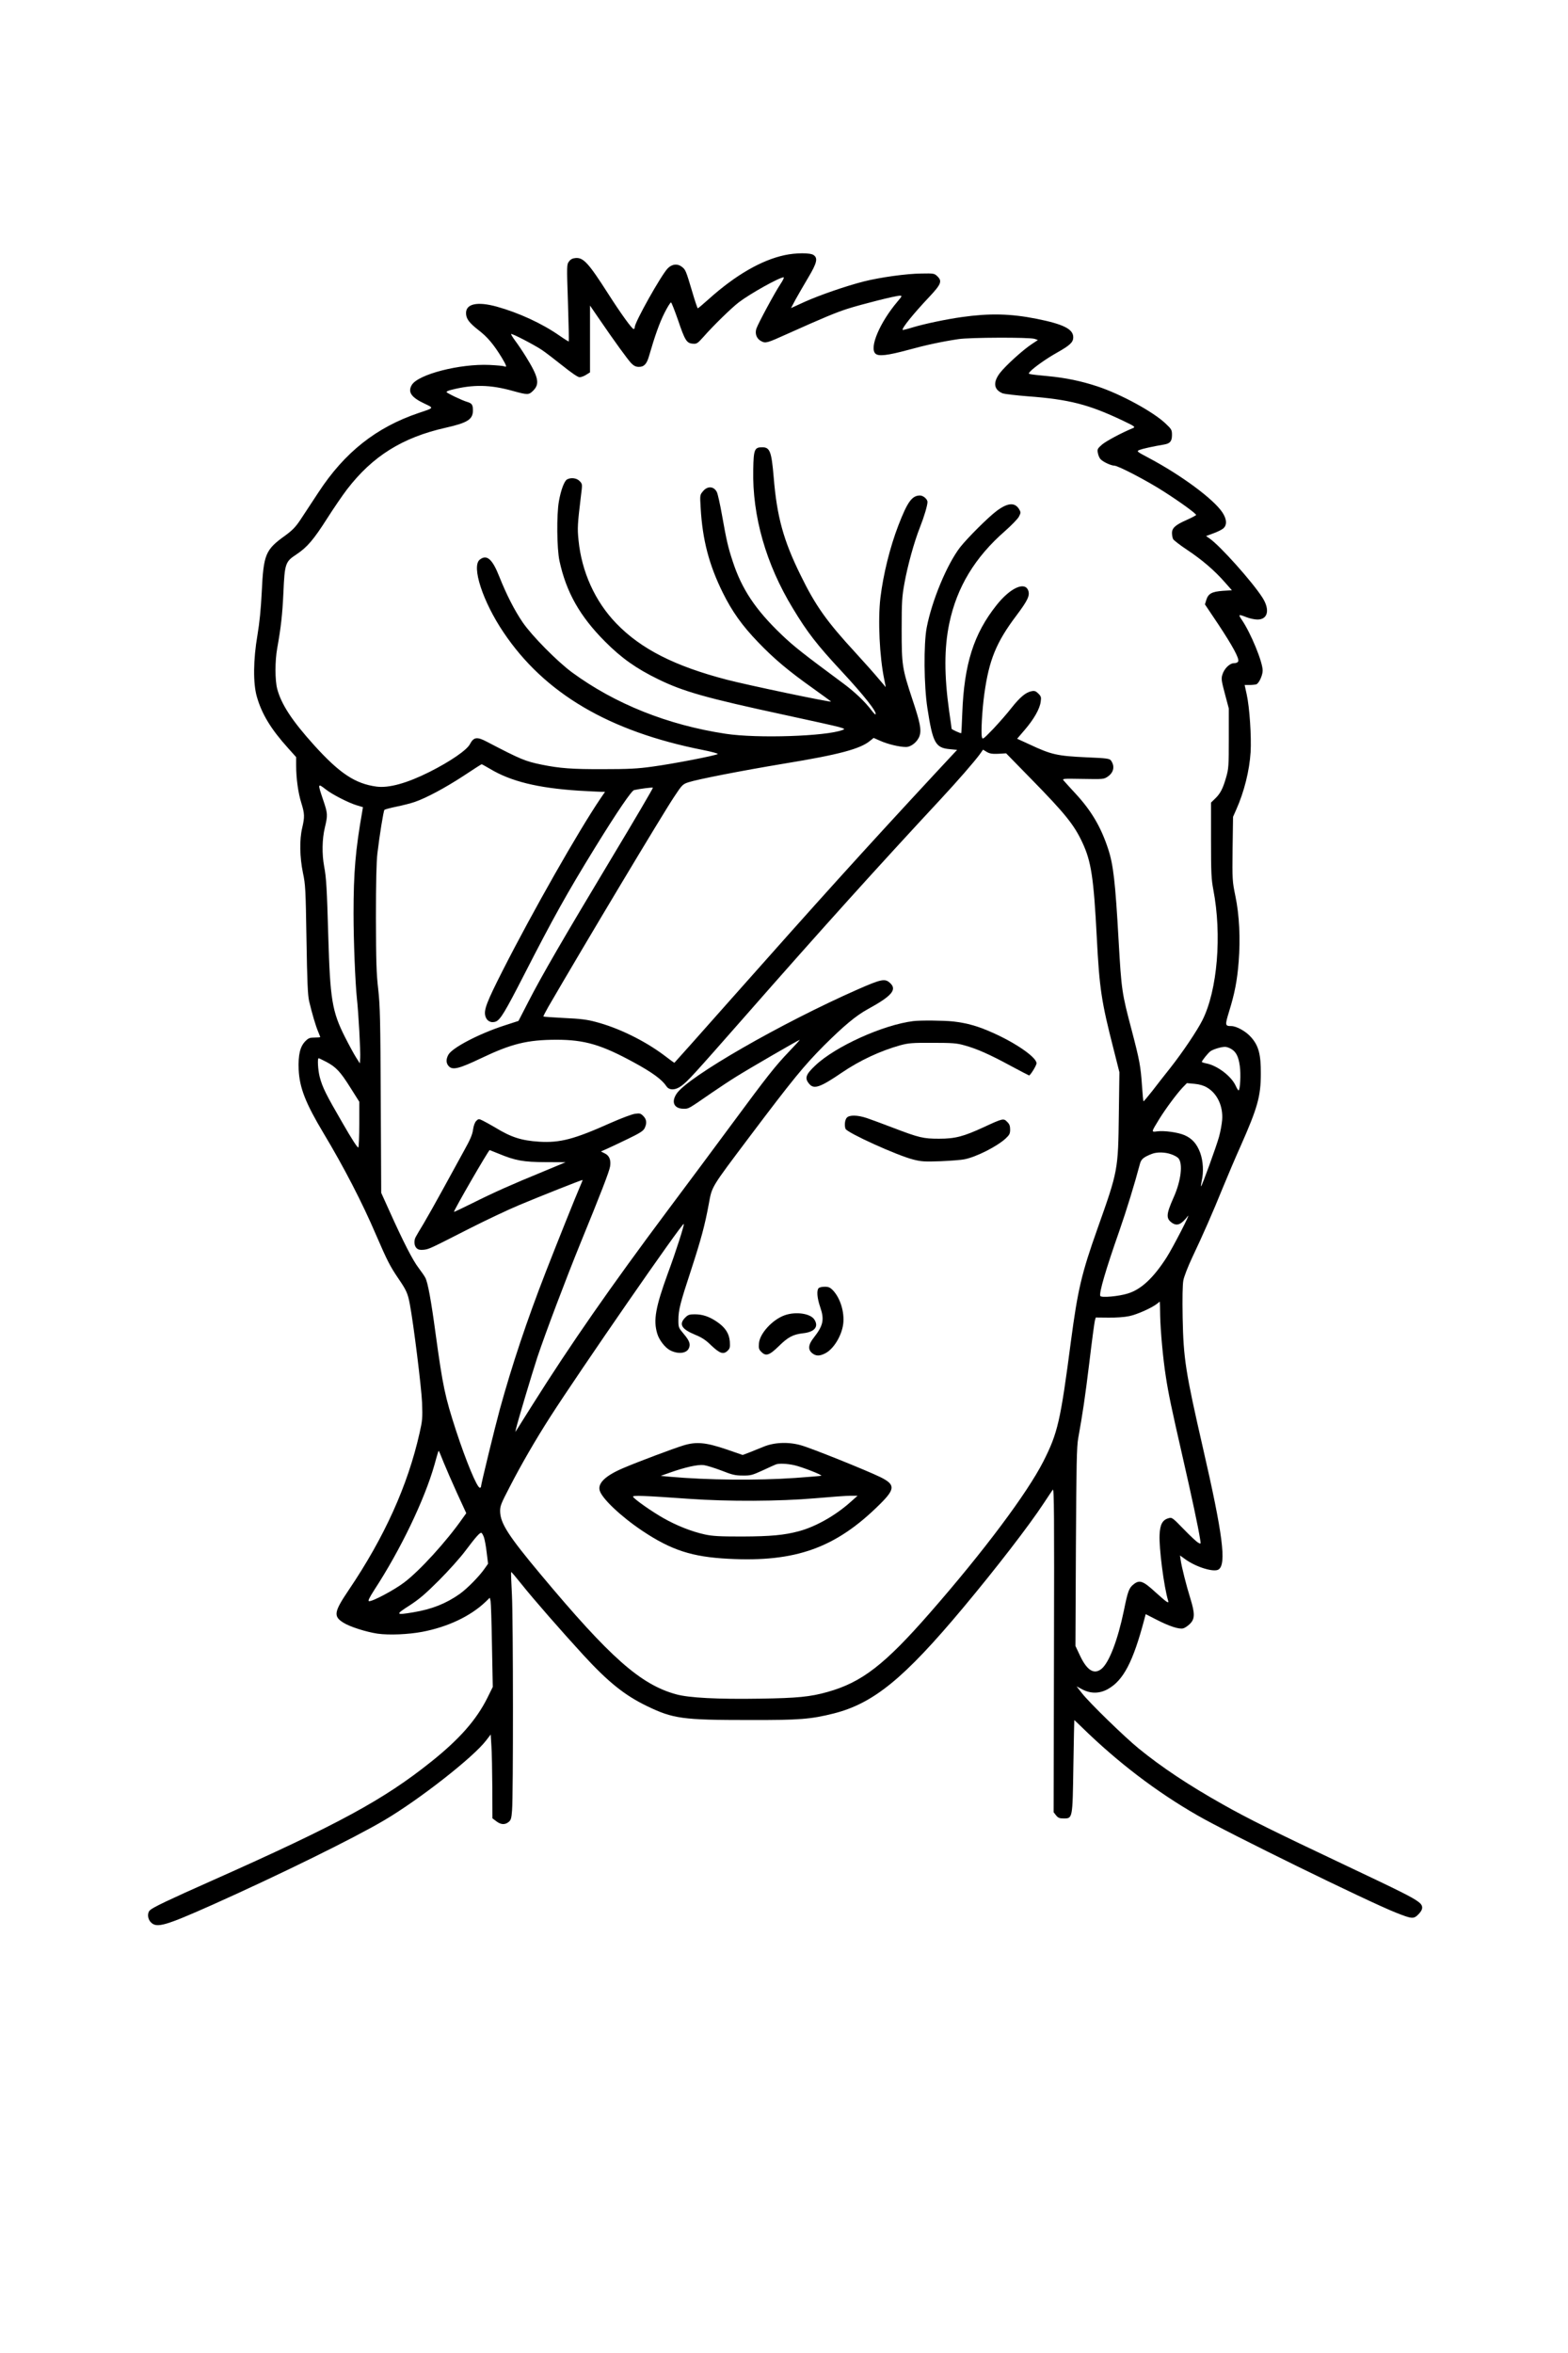<?xml version="1.0" encoding="UTF-8" standalone="yes"?>
<svg version="1.0" xmlns="http://www.w3.org/2000/svg" width="1024pt" height="1536pt" viewBox="0 0 1366 2048" preserveAspectRatio="xMidYMid meet">
  <g transform="translate(0,2048) scale(0.1,-0.1)" fill="#000000" stroke="none">
    <path d="M6835 18263 c-201 -43 -427 -173 -660 -382 -49 -44 -93 -81 -96 -81
-3 0 -25 64 -48 143 -55 185 -59 194 -89 217 -39 32 -89 26 -126 -13 -59 -63
-286 -468 -286 -510 0 -10 -4 -17 -10 -17 -14 0 -109 131 -223 309 -170 266
-215 315 -283 309 -26 -2 -43 -11 -57 -30 -20 -27 -20 -33 -9 -360 6 -183 9
-334 7 -336 -2 -2 -39 21 -82 51 -152 106 -355 199 -546 252 -168 46 -267 25
-267 -56 0 -49 26 -84 109 -149 78 -60 132 -124 204 -242 41 -69 45 -84 20
-73 -10 4 -67 9 -128 12 -259 12 -624 -82 -678 -175 -36 -62 -4 -108 114 -163
80 -38 82 -35 -53 -80 -370 -125 -645 -342 -874 -692 -59 -89 -129 -197 -158
-240 -40 -60 -68 -89 -129 -134 -176 -126 -191 -163 -207 -498 -7 -141 -19
-263 -37 -370 -37 -215 -39 -422 -5 -538 43 -150 122 -281 273 -448 l69 -77 0
-73 c0 -114 18 -241 45 -326 29 -93 30 -121 8 -216 -25 -104 -22 -255 6 -392
22 -102 24 -145 31 -580 6 -368 11 -485 23 -538 25 -106 57 -215 78 -264 10
-25 19 -47 19 -49 0 -2 -22 -4 -49 -4 -42 0 -54 -5 -80 -31 -47 -47 -64 -120
-59 -248 7 -158 61 -294 216 -553 179 -298 339 -608 457 -884 100 -231 122
-274 198 -386 67 -98 80 -127 97 -218 33 -173 102 -733 107 -860 5 -133 3
-155 -22 -265 -103 -457 -306 -906 -617 -1366 -129 -191 -135 -229 -47 -284
56 -36 199 -81 298 -96 100 -14 268 -7 390 16 224 43 420 136 552 262 l36 35
7 -29 c3 -15 9 -190 12 -388 l7 -360 -47 -95 c-96 -192 -242 -358 -487 -554
-416 -333 -810 -547 -1909 -1036 -387 -172 -514 -233 -542 -258 -27 -23 -23
-78 7 -107 51 -52 124 -30 538 154 598 268 1234 581 1496 736 308 182 776 549
886 694 l40 52 6 -98 c4 -54 7 -218 8 -365 l1 -267 33 -25 c40 -31 76 -33 108
-7 20 16 25 32 30 102 11 131 10 1651 -1 1873 -6 109 -9 200 -7 202 2 2 42
-45 89 -104 104 -131 352 -414 540 -619 216 -235 359 -350 553 -444 230 -111
309 -122 895 -122 437 -1 533 7 733 57 347 88 612 304 1128 921 286 342 574
715 702 910 36 55 72 108 79 118 11 15 13 -227 10 -1395 l-3 -1414 21 -27 c18
-22 30 -27 65 -27 80 0 79 -7 86 455 4 220 7 401 8 401 1 1 29 -26 64 -60 313
-306 652 -565 1012 -771 267 -154 1483 -749 1725 -845 141 -56 155 -57 196
-16 44 44 45 77 2 109 -58 43 -155 91 -643 322 -618 292 -844 404 -1060 526
-299 168 -535 325 -735 488 -125 102 -428 397 -494 481 l-47 60 51 -27 c72
-37 147 -37 219 2 137 75 222 237 321 612 l11 42 92 -47 c112 -58 198 -86 234
-77 14 3 41 21 60 40 43 43 44 88 3 221 -36 116 -75 271 -84 332 l-6 42 50
-36 c93 -66 246 -113 286 -86 70 46 37 305 -136 1057 -152 664 -170 778 -177
1135 -3 174 -1 285 6 325 6 33 40 120 76 197 95 200 181 396 269 613 43 105
112 267 154 360 147 332 176 433 176 630 1 168 -19 244 -85 318 -44 51 -127
97 -173 97 -54 0 -55 7 -19 125 49 158 71 270 84 435 16 201 6 408 -29 574
-26 127 -27 139 -24 409 l4 279 27 61 c70 156 116 342 126 502 8 134 -9 391
-34 503 l-18 82 43 0 c23 0 50 3 59 6 23 9 55 78 55 120 0 76 -104 328 -182
442 -33 48 -29 50 42 22 28 -11 70 -20 95 -20 91 0 110 86 43 191 -89 139
-370 453 -462 516 l-29 20 62 23 c34 12 73 31 86 42 36 28 34 81 -6 141 -76
115 -355 322 -637 472 -111 59 -112 60 -85 72 26 10 118 31 215 47 52 9 68 29
68 84 0 43 -4 50 -56 99 -107 102 -390 256 -593 323 -142 47 -277 75 -436 90
-66 6 -131 13 -144 16 -23 5 -23 5 -5 25 31 34 144 114 234 164 113 64 140 90
140 133 0 71 -85 114 -320 161 -227 45 -409 49 -650 15 -141 -20 -326 -59
-429 -90 -45 -14 -85 -24 -87 -22 -11 12 94 142 234 290 103 110 112 136 66
179 -24 23 -32 24 -137 22 -130 -1 -358 -33 -502 -69 -152 -39 -383 -118 -516
-178 l-118 -54 41 77 c23 42 73 127 110 190 75 126 85 168 46 195 -29 21 -157
20 -253 -1z m-36 -252 c-49 -73 -195 -344 -210 -389 -14 -44 3 -88 43 -108 38
-20 49 -17 226 63 317 142 420 185 525 219 126 40 419 114 455 114 23 0 22 -2
-20 -52 -153 -181 -246 -399 -192 -452 26 -26 105 -17 286 32 152 42 292 72
438 94 100 15 619 17 664 2 l28 -10 -53 -35 c-80 -53 -228 -188 -277 -251 -64
-83 -55 -148 25 -179 15 -5 113 -17 217 -25 361 -27 531 -71 826 -211 107 -51
113 -56 90 -66 -104 -43 -233 -113 -269 -143 -39 -34 -43 -41 -37 -72 3 -19
13 -44 23 -55 22 -24 90 -56 121 -57 33 0 288 -133 432 -226 141 -90 280 -191
280 -203 0 -4 -34 -22 -76 -41 -103 -45 -134 -72 -134 -117 0 -19 5 -43 10
-53 6 -10 61 -53 123 -94 128 -85 238 -179 327 -281 l62 -70 -79 -5 c-95 -7
-127 -24 -144 -79 l-12 -39 116 -173 c125 -189 184 -297 174 -323 -4 -10 -18
-16 -36 -16 -38 0 -86 -47 -102 -100 -11 -35 -8 -54 22 -167 l34 -128 0 -260
c0 -240 -2 -266 -23 -338 -28 -99 -51 -143 -96 -186 l-36 -35 0 -328 c0 -286
3 -340 20 -430 76 -394 36 -877 -95 -1137 -45 -90 -172 -279 -280 -416 -48
-60 -119 -151 -158 -202 -40 -50 -73 -90 -75 -88 -3 2 -8 62 -13 132 -12 174
-21 223 -89 483 -87 329 -90 349 -115 785 -29 516 -46 661 -92 800 -62 188
-145 330 -284 480 -46 50 -91 99 -100 110 -18 20 -17 20 164 17 177 -3 183 -3
217 20 53 36 64 91 28 141 -12 16 -38 20 -210 27 -259 12 -308 23 -500 113
l-107 49 66 77 c80 93 131 183 139 244 6 40 4 48 -20 72 -22 22 -33 26 -59 21
-51 -10 -101 -52 -174 -144 -37 -48 -109 -130 -160 -184 -89 -92 -93 -95 -99
-71 -9 36 2 237 21 374 41 297 104 451 279 683 99 132 119 174 104 218 -29 82
-157 24 -276 -126 -199 -250 -283 -513 -299 -943 -3 -95 -8 -173 -9 -173 -12
0 -84 33 -84 39 0 4 -9 72 -21 151 -44 314 -44 552 1 767 66 315 223 575 487
805 54 48 108 103 119 123 17 33 18 38 4 63 -37 64 -99 61 -197 -12 -72 -53
-258 -239 -319 -317 -115 -150 -246 -465 -291 -700 -27 -144 -24 -504 6 -699
47 -306 70 -348 197 -359 l62 -6 -191 -205 c-643 -693 -1003 -1092 -1776
-1963 -271 -306 -495 -557 -496 -557 -2 0 -44 30 -93 68 -169 126 -396 237
-592 288 -73 20 -135 28 -274 34 -98 5 -180 11 -182 13 -2 2 17 39 42 83 317
546 995 1678 1096 1829 70 106 75 111 126 128 80 26 458 100 837 163 477 78
662 128 746 199 l30 24 57 -25 c64 -29 168 -54 224 -54 46 0 101 45 119 97 17
52 5 116 -61 313 -91 275 -95 300 -95 615 0 238 3 285 24 400 27 151 85 362
136 490 36 91 65 189 65 219 0 24 -37 56 -65 56 -70 0 -109 -54 -189 -261 -73
-190 -131 -424 -156 -629 -23 -193 -8 -516 34 -715 8 -37 13 -65 11 -63 -1 2
-29 36 -63 75 -33 40 -123 141 -200 225 -250 271 -348 409 -477 673 -151 306
-207 512 -235 855 -19 224 -33 260 -100 260 -67 0 -75 -19 -78 -195 -9 -403
111 -823 344 -1206 127 -211 212 -320 426 -550 195 -210 312 -358 295 -375 -2
-3 -17 12 -33 33 -58 78 -152 167 -259 245 -335 248 -421 315 -527 417 -227
217 -347 397 -426 641 -39 118 -53 179 -92 398 -17 96 -37 186 -45 202 -26 51
-81 55 -120 8 -28 -33 -28 -33 -21 -148 16 -277 73 -494 192 -735 81 -164 169
-288 309 -433 136 -142 263 -249 473 -398 89 -64 162 -117 162 -118 0 -10
-732 144 -908 190 -454 118 -749 268 -963 490 -185 191 -302 450 -329 724 -11
105 -9 138 21 387 13 102 13 103 -11 128 -25 27 -75 34 -110 15 -24 -13 -54
-93 -71 -190 -21 -116 -18 -415 5 -520 59 -272 177 -481 396 -701 144 -145
273 -236 464 -329 221 -108 417 -163 1103 -311 228 -49 439 -96 471 -105 53
-16 55 -17 32 -26 -143 -55 -743 -75 -1018 -33 -504 76 -964 260 -1339 535
-130 96 -351 320 -430 436 -71 104 -141 241 -203 397 -61 155 -110 197 -171
148 -73 -59 27 -365 207 -632 357 -532 919 -863 1737 -1025 76 -15 134 -31
130 -35 -13 -13 -396 -87 -570 -110 -127 -18 -211 -22 -428 -22 -268 -1 -378
7 -535 39 -146 30 -182 45 -483 202 -82 43 -111 38 -143 -23 -27 -52 -171
-151 -354 -243 -194 -97 -351 -141 -459 -127 -187 25 -322 115 -544 360 -194
215 -286 356 -322 491 -20 76 -20 243 0 354 32 178 45 291 54 485 11 252 17
269 112 331 95 63 151 129 269 314 56 88 134 202 173 253 223 290 482 452 859
537 192 43 238 73 238 151 0 49 -9 62 -50 74 -43 12 -180 78 -180 86 0 5 17
13 38 18 194 50 342 47 542 -9 127 -35 137 -35 175 3 59 59 47 118 -64 297
-29 47 -71 109 -93 138 -22 30 -38 56 -35 58 7 7 201 -94 267 -138 30 -20 111
-82 180 -137 80 -64 134 -101 149 -101 13 0 39 9 57 21 l34 21 0 291 0 291 72
-105 c144 -211 258 -367 288 -398 23 -23 41 -31 66 -31 45 0 69 25 89 97 50
173 91 288 134 373 26 52 52 93 57 91 5 -2 32 -71 61 -154 60 -177 75 -201
128 -205 35 -3 41 1 94 60 85 97 242 250 307 300 98 75 354 218 391 218 6 0
-6 -27 -28 -59z m1899 -4090 l67 4 220 -225 c294 -300 373 -398 445 -553 76
-163 98 -303 125 -827 23 -445 40 -556 147 -974 l50 -198 -5 -367 c-6 -487 -7
-491 -186 -995 -139 -391 -172 -534 -231 -978 -92 -703 -115 -801 -241 -1050
-142 -278 -519 -782 -988 -1318 -395 -452 -593 -605 -893 -689 -150 -42 -259
-53 -588 -58 -368 -6 -619 7 -730 38 -310 85 -575 320 -1180 1044 -281 336
-350 444 -353 547 -1 49 7 68 85 218 99 192 221 403 349 603 257 401 1153
1696 1166 1684 6 -7 -67 -237 -138 -428 -108 -297 -129 -410 -93 -528 16 -55
69 -123 113 -145 69 -35 142 -27 162 18 17 36 5 67 -46 127 -43 51 -45 55 -45
118 0 88 16 150 110 435 88 270 121 393 155 578 29 155 14 131 357 587 376
499 473 617 647 792 174 173 279 260 379 315 212 116 259 171 196 229 -44 41
-75 35 -282 -56 -667 -294 -1476 -759 -1577 -907 -50 -74 -23 -132 61 -132 45
0 36 -5 249 142 61 42 155 104 210 138 110 69 543 320 552 320 3 0 -38 -45
-91 -100 -124 -130 -191 -215 -499 -632 -139 -188 -393 -530 -564 -758 -494
-661 -844 -1164 -1169 -1680 -61 -96 -120 -191 -132 -210 l-23 -35 7 30 c14
63 138 476 185 620 71 213 250 685 374 990 178 435 253 628 260 673 9 56 -7
95 -48 114 l-32 16 50 22 c28 12 109 51 182 86 104 50 136 70 148 93 22 44 19
78 -11 108 -23 23 -31 25 -72 19 -26 -3 -123 -40 -216 -81 -315 -141 -438
-173 -619 -162 -154 10 -243 38 -382 123 -39 23 -88 50 -108 60 -37 18 -38 17
-58 -2 -13 -13 -23 -42 -28 -76 -5 -41 -25 -88 -76 -179 -37 -68 -120 -218
-183 -334 -63 -115 -140 -252 -171 -304 -31 -51 -62 -103 -68 -115 -19 -32
-16 -80 7 -101 15 -13 30 -16 62 -13 47 6 49 7 408 190 135 68 326 159 425
200 164 69 539 218 550 218 2 0 -8 -26 -22 -57 -37 -85 -197 -484 -298 -743
-168 -432 -293 -808 -400 -1195 -42 -153 -165 -657 -165 -677 0 -4 -4 -8 -10
-8 -24 0 -120 231 -208 500 -96 296 -114 381 -177 840 -39 290 -68 449 -90
489 -7 14 -34 53 -59 86 -50 65 -131 223 -250 487 l-75 166 -4 804 c-3 706 -6
823 -22 968 -16 138 -19 241 -20 620 0 310 4 490 13 565 19 160 53 369 61 378
5 4 52 17 106 28 54 11 125 29 159 41 99 34 264 122 426 228 83 55 153 100
156 100 3 0 35 -18 71 -39 182 -110 418 -168 773 -191 91 -5 180 -10 198 -10
l33 0 -39 -57 c-192 -283 -592 -986 -853 -1500 -139 -274 -165 -342 -151 -395
11 -44 51 -65 93 -48 39 17 79 83 244 405 252 492 373 710 620 1111 193 313
317 494 339 499 53 12 159 25 164 21 3 -3 -159 -279 -360 -613 -419 -698 -606
-1019 -726 -1253 l-85 -165 -126 -41 c-218 -71 -448 -191 -484 -252 -23 -40
-22 -77 4 -103 34 -34 91 -19 278 70 268 128 404 161 657 162 247 0 393 -43
677 -198 160 -87 244 -149 282 -206 24 -38 78 -37 131 2 57 42 98 87 550 601
674 768 1162 1308 1709 1896 145 156 294 327 340 390 l29 41 33 -20 c26 -15
47 -18 101 -16z m-5856 -313 c52 -41 193 -113 261 -134 l59 -18 -6 -36 c-59
-335 -76 -533 -76 -890 0 -241 15 -603 29 -737 14 -124 33 -469 29 -523 l-3
-45 -32 50 c-18 28 -62 109 -98 180 -112 222 -129 328 -145 875 -12 414 -17
511 -36 610 -20 107 -18 239 6 338 26 110 26 121 -15 242 -49 145 -49 147 27
88z m7885 -2258 c42 -25 63 -67 74 -149 10 -67 3 -211 -11 -211 -4 0 -15 18
-25 40 -38 84 -161 177 -257 195 -21 4 -38 10 -38 13 0 10 54 77 74 92 23 17
90 38 126 39 14 1 39 -8 57 -19z m-7884 -112 c86 -46 122 -85 210 -225 l77
-122 0 -193 c0 -106 -4 -199 -8 -205 -5 -8 -56 70 -139 215 -143 246 -174 308
-198 400 -15 59 -21 162 -9 162 3 0 34 -15 67 -32z m7672 -223 c90 -52 142
-165 132 -284 -3 -37 -15 -101 -27 -145 -22 -81 -152 -438 -157 -432 -2 2 1
23 6 47 18 78 13 172 -13 245 -29 78 -70 125 -137 154 -58 25 -177 41 -238 33
-53 -7 -53 -9 18 107 59 95 151 218 203 274 l38 39 66 -6 c44 -4 81 -15 109
-32z m-6174 -575 c149 -62 217 -74 411 -75 97 0 176 -1 175 -1 -1 -1 -90 -38
-197 -82 -269 -110 -428 -181 -614 -274 -87 -43 -160 -78 -161 -76 -6 7 301
538 311 538 1 0 34 -14 75 -30z m5861 -6 c25 -8 54 -24 63 -34 42 -46 24 -199
-41 -343 -66 -149 -68 -184 -10 -223 43 -27 78 -11 134 61 33 42 -130 -274
-185 -360 -115 -179 -222 -279 -338 -314 -79 -25 -229 -38 -239 -22 -14 22 48
233 165 566 65 187 133 409 179 582 11 44 31 61 105 90 43 17 114 16 167 -3z
m-95 -1406 c3 -133 25 -375 49 -528 23 -151 50 -279 144 -690 82 -358 139
-625 155 -728 7 -44 7 -44 -16 -31 -13 6 -70 59 -126 117 -100 103 -103 105
-134 96 -52 -15 -73 -54 -77 -143 -6 -115 38 -455 74 -573 10 -32 -9 -19 -110
72 -108 99 -138 110 -190 69 -40 -31 -51 -60 -85 -229 -53 -255 -127 -449
-193 -506 -65 -54 -127 -18 -189 113 l-40 85 4 861 c4 721 7 876 20 947 40
223 59 350 97 660 22 185 44 348 48 364 l8 28 110 -1 c65 -1 139 4 181 13 68
14 194 70 242 107 13 11 24 19 25 19 1 0 2 -55 3 -122z m-6242 -1278 c21 -52
74 -173 117 -268 l80 -174 -33 -46 c-139 -199 -374 -457 -509 -558 -87 -66
-279 -168 -306 -162 -10 2 3 29 47 98 228 349 438 786 524 1090 33 119 35 124
39 119 2 -2 20 -47 41 -99z m351 -652 c7 -20 18 -80 24 -133 l12 -97 -29 -41
c-45 -66 -153 -176 -218 -222 -119 -84 -242 -133 -404 -160 -156 -26 -159 -21
-34 59 85 55 139 101 258 220 83 83 186 198 229 256 94 125 127 161 140 157 5
-2 15 -19 22 -39z"/>
    <path d="M7955 11593 c-263 -33 -677 -220 -852 -386 -86 -81 -96 -113 -50
-164 40 -45 97 -24 280 101 159 108 336 190 511 239 71 19 105 22 281 21 172
0 211 -3 277 -22 106 -29 218 -78 402 -178 86 -46 159 -84 161 -84 11 0 65 87
65 106 0 51 -177 175 -382 266 -127 57 -222 84 -343 98 -85 9 -285 11 -350 3z"/>
    <path d="M7377 10752 c-17 -19 -22 -67 -11 -97 14 -34 447 -231 589 -267 70
-18 99 -20 240 -15 88 4 182 11 208 17 104 21 283 112 358 181 33 31 39 42 39
78 0 32 -6 48 -26 67 -31 32 -37 31 -203 -46 -178 -82 -249 -101 -391 -101
-137 0 -174 9 -399 95 -91 35 -195 73 -230 85 -81 27 -152 28 -174 3z"/>
    <path d="M7132 9268 c-19 -19 -14 -86 14 -167 37 -108 26 -159 -57 -265 -48
-60 -52 -104 -13 -135 33 -26 64 -26 113 -1 73 37 144 153 157 257 12 101 -25
223 -89 291 -25 26 -39 32 -72 32 -23 0 -46 -5 -53 -12z"/>
    <path d="M6837 9032 c-106 -37 -217 -157 -225 -243 -4 -42 -1 -54 18 -74 41
-43 71 -34 153 46 82 81 126 104 214 114 100 11 138 58 97 120 -34 52 -160 71
-257 37z"/>
    <path d="M5969 9011 c-57 -58 -32 -100 89 -150 55 -22 90 -45 136 -90 76 -72
107 -83 143 -50 22 21 24 30 21 81 -5 70 -39 123 -111 172 -67 46 -126 66
-194 66 -47 0 -59 -4 -84 -29z"/>
    <path d="M5950 7897 c-87 -27 -386 -139 -513 -193 -158 -66 -230 -132 -213
-197 17 -68 183 -226 371 -352 253 -169 434 -228 752 -244 585 -31 935 95
1316 473 137 135 138 173 7 238 -121 59 -608 255 -694 278 -110 31 -234 25
-326 -14 -36 -15 -91 -37 -122 -49 l-58 -22 -142 49 c-180 61 -263 69 -378 33z
m970 -171 c66 -15 252 -87 234 -92 -5 -2 -107 -10 -227 -19 -330 -23 -766 -19
-1097 11 l-74 7 79 28 c132 47 244 72 295 66 25 -3 95 -25 156 -48 93 -37 120
-43 184 -43 69 -1 83 3 175 45 55 26 107 49 115 52 28 10 95 7 160 -7z m-915
-293 c338 -24 785 -22 1096 5 135 12 274 22 308 22 l62 0 -63 -56 c-131 -117
-303 -214 -449 -253 -127 -34 -244 -45 -494 -46 -196 0 -256 3 -325 18 -114
25 -244 76 -362 143 -97 55 -249 161 -263 185 -9 14 97 10 490 -18z"/>
  </g>
</svg>